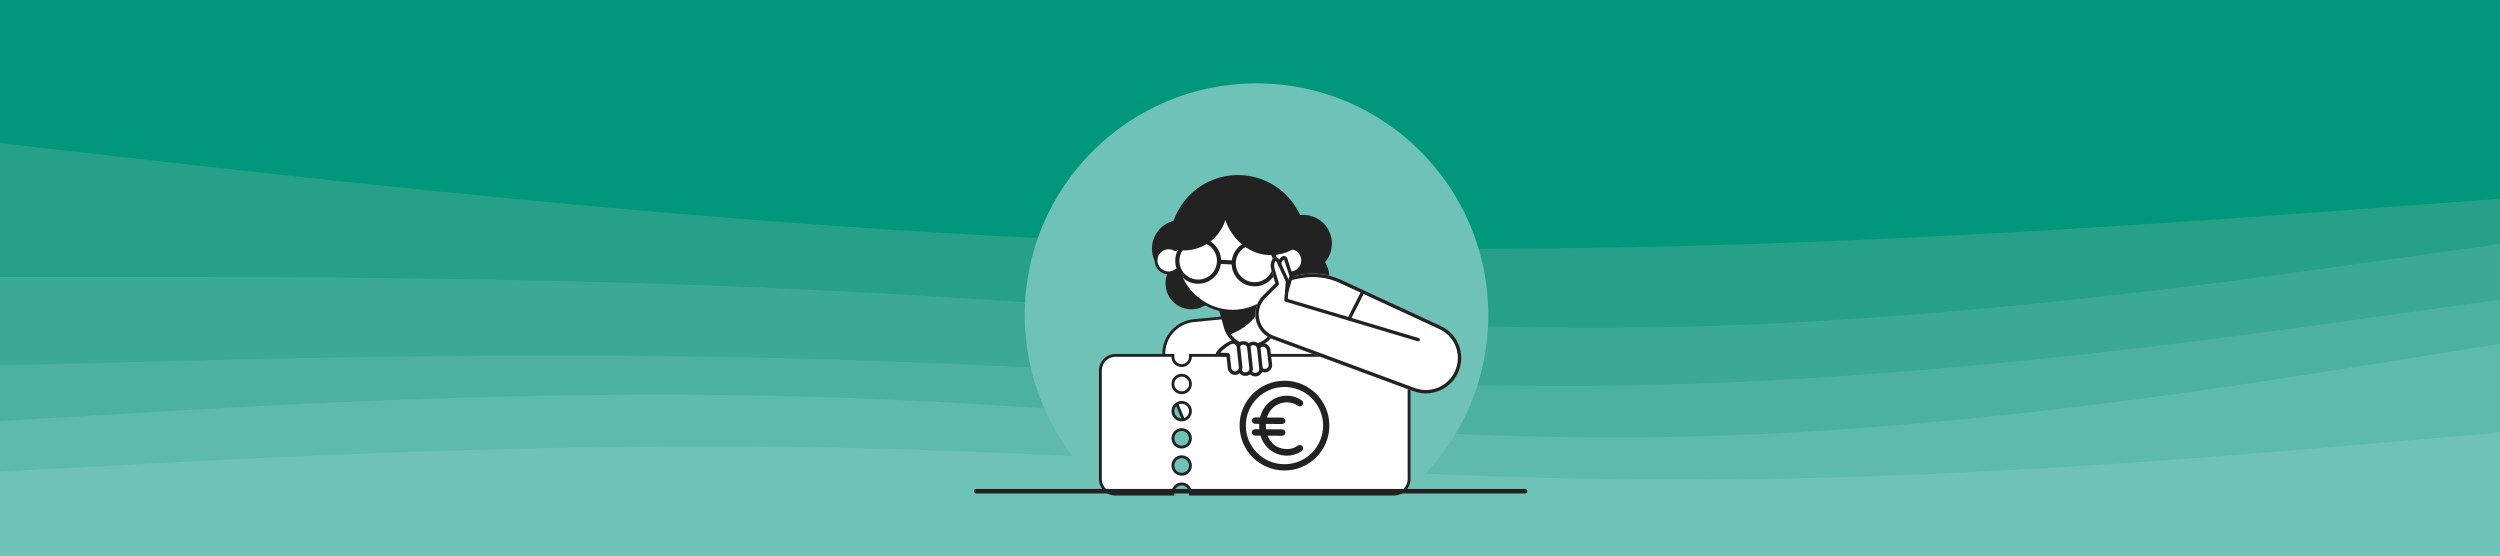 <svg width="1920" height="427" viewBox="0 0 1920 427" fill="none" xmlns="http://www.w3.org/2000/svg">
<g clip-path="url(#clip0_163_596)">
<rect width="1920" height="427" fill="#26A089"/>
<g clip-path="url(#clip1_163_596)">
<path d="M0 111.494L106.6 123.593C213.4 135.77 426.6 159.967 640 174.991C853.4 190.015 1066.6 195.866 1280 190.806C1493.4 185.824 1706.6 170.009 1813.4 162.102L1920 154.194V0H1813.4C1706.6 0 1493.4 0 1280 0C1066.6 0 853.4 0 640 0C426.6 0 213.4 0 106.6 0H0V111.494Z" fill="#00977D"/>
<path d="M0 214.291H106.6C213.4 214.291 426.6 214.291 640 224.966C853.4 235.641 1066.6 256.991 1280 252.8C1493.4 248.53 1706.6 218.798 1813.4 203.853L1920 188.987V152.613L1813.4 160.52C1706.6 168.428 1493.4 184.243 1280 189.224C1066.6 194.285 853.4 188.434 640 173.41C426.6 158.385 213.4 134.189 106.6 122.011L0 109.913V214.291Z" fill="#26A089"/>
<path d="M0 282.294L106.6 279.527C213.4 276.759 426.6 271.224 640 277.708C853.4 284.113 1066.6 302.616 1280 296.923C1493.4 291.23 1706.6 261.498 1813.4 246.553L1920 231.687V187.405L1813.4 202.271C1706.6 217.216 1493.4 246.948 1280 251.218C1066.6 255.409 853.4 234.059 640 223.384C426.6 212.709 213.4 212.709 106.6 212.709H0V282.294Z" fill="#3BA995"/>
<path d="M0 324.994L106.6 318.668C213.4 312.343 426.6 299.691 640 306.807C853.4 313.924 1066.6 340.809 1280 337.251C1493.4 333.693 1706.6 299.691 1813.4 282.69L1920 265.689V230.105L1813.4 244.971C1706.6 259.916 1493.4 289.648 1280 295.342C1066.6 301.035 853.4 282.532 640 276.127C426.6 269.643 213.4 275.178 106.6 277.945L0 280.713V324.994Z" fill="#4DB1A1"/>
<path d="M0 363.741L106.6 358.047C213.4 352.433 426.6 341.047 640 345.317C853.4 349.507 1066.6 369.276 1280 369.909C1493.4 370.62 1706.6 352.117 1813.4 342.944L1920 333.693V264.107L1813.4 281.108C1706.6 298.109 1493.4 332.111 1280 335.669C1066.6 339.228 853.4 312.343 640 305.226C426.6 298.109 213.4 310.761 106.6 317.087L0 323.413V363.741Z" fill="#5EBAAC"/>
<path d="M0 427.791H106.6C213.4 427.791 426.6 427.791 640 427.791C853.4 427.791 1066.6 427.791 1280 427.791C1493.4 427.791 1706.6 427.791 1813.4 427.791H1920V332.111L1813.4 341.363C1706.6 350.536 1493.4 369.039 1280 368.327C1066.6 367.695 853.4 347.926 640 343.735C426.6 339.465 213.4 350.852 106.6 356.466L0 362.159V427.791Z" fill="#6EC2B7"/>
</g>
<circle cx="965" cy="242" r="178" fill="#6EC2B7"/>
<g filter="url(#filter0_d_163_596)">
<path d="M1068.68 373.296H931.749L901.393 300.336L894.056 271.396C892.008 257.156 902.082 244.054 916.285 242.312L916.966 242.238L1043.65 229.994L1068.68 373.296Z" fill="white" stroke="#222222" stroke-width="2.19"/>
<path d="M900.796 268.936V270.03C900.796 273.748 903.811 276.763 907.53 276.763C911.25 276.763 914.265 273.748 914.265 270.03V268.936H1070.64C1077.01 268.936 1082.17 274.098 1082.17 280.467V363.955C1082.17 370.324 1077.01 375.486 1070.64 375.486H914.265V374.392C914.265 370.674 911.25 367.659 907.53 367.659C903.811 367.659 900.796 370.674 900.796 374.392V375.486H856.641C850.271 375.486 845.107 370.324 845.107 363.955V280.467C845.107 274.098 850.271 268.936 856.641 268.936H900.796ZM907.53 346.787C903.811 346.787 900.796 349.801 900.796 353.519C900.796 357.236 903.811 360.251 907.53 360.251C911.25 360.251 914.265 357.236 914.265 353.519C914.264 349.801 911.25 346.787 907.53 346.787ZM907.53 325.915C903.811 325.915 900.796 328.929 900.796 332.646C900.796 336.364 903.811 339.379 907.53 339.379C911.25 339.379 914.265 336.364 914.265 332.646C914.265 328.929 911.25 325.915 907.53 325.915ZM907.53 305.043C903.811 305.043 900.796 308.057 900.796 311.774C900.796 315.492 903.811 318.507 907.53 318.507C911.25 318.507 914.265 315.492 914.265 311.774C914.265 308.057 911.25 305.043 907.53 305.043ZM907.53 284.17C903.811 284.17 900.796 287.185 900.796 290.902C900.796 294.62 903.811 297.635 907.53 297.635C911.25 297.635 914.265 294.62 914.265 290.902C914.265 287.185 911.25 284.17 907.53 284.17Z" fill="white" stroke="#222222" stroke-width="2.19"/>
<path fill-rule="evenodd" clip-rule="evenodd" d="M956.803 322.863C956.803 306.48 970.088 293.199 986.476 293.199C1002.86 293.199 1016.15 306.48 1016.15 322.863C1016.15 339.246 1002.86 352.527 986.476 352.527C970.088 352.527 956.803 339.246 956.803 322.863ZM986.476 288.389C967.431 288.389 951.991 303.823 951.991 322.863C951.991 341.903 967.431 357.338 986.476 357.338C1005.52 357.338 1020.96 341.903 1020.96 322.863C1020.96 303.823 1005.52 288.389 986.476 288.389ZM962.16 329.854C962.673 330.325 963.293 330.56 964.021 330.56L968.063 330.585C968.251 331.234 968.464 331.867 968.704 332.484C969.859 335.306 971.42 337.722 973.387 339.732C975.355 341.741 977.622 343.281 980.188 344.349C982.797 345.418 985.556 345.953 988.464 345.953C989.833 345.953 991.18 345.803 992.506 345.504C993.832 345.205 995.094 344.798 996.291 344.285C997.532 343.73 998.622 343.131 999.563 342.489C1000.25 342.147 1000.65 341.613 1000.78 340.886C1000.95 340.116 1000.76 339.389 1000.2 338.705C999.82 338.192 999.307 337.893 998.665 337.807C998.066 337.722 997.468 337.829 996.869 338.128C995.671 339.026 994.367 339.71 992.955 340.18C991.544 340.651 990.047 340.886 988.464 340.886C985.47 340.886 982.733 340.18 980.252 338.769C977.771 337.316 975.804 335.242 974.35 332.548C974.021 331.93 973.73 331.287 973.476 330.619L984.551 330.688C985.278 330.688 985.898 330.453 986.411 329.982C986.924 329.512 987.181 328.935 987.181 328.251C987.181 327.524 986.924 326.925 986.411 326.455C985.898 325.984 985.278 325.749 984.551 325.749L972.317 325.673C972.218 324.77 972.168 323.833 972.168 322.863C972.168 322.424 972.179 321.992 972.201 321.567L984.551 321.644C985.278 321.644 985.898 321.409 986.411 320.939C986.924 320.468 987.181 319.891 987.181 319.207C987.181 318.48 986.924 317.882 986.411 317.411C985.898 316.941 985.278 316.706 984.551 316.706L973.026 316.634C973.352 315.551 973.772 314.527 974.286 313.563C975.697 310.869 977.643 308.774 980.124 307.277C982.605 305.738 985.385 304.968 988.464 304.968C990.047 304.968 991.544 305.225 992.955 305.738C994.409 306.208 995.735 306.871 996.933 307.726C997.532 308.026 998.131 308.154 998.729 308.111C999.328 308.068 999.82 307.769 1000.2 307.213C1000.72 306.572 1000.91 305.866 1000.78 305.097C1000.65 304.327 1000.23 303.75 999.499 303.365C997.959 302.253 996.227 301.398 994.302 300.799C992.421 300.201 990.474 299.902 988.464 299.902C985.428 299.902 982.605 300.479 979.996 301.633C977.387 302.788 975.098 304.391 973.131 306.444C971.206 308.496 969.709 310.912 968.64 313.691C968.279 314.629 967.979 315.599 967.74 316.601L964.021 316.578C963.293 316.578 962.673 316.813 962.16 317.283C961.647 317.754 961.39 318.352 961.39 319.079C961.39 319.763 961.647 320.34 962.16 320.811C962.673 321.281 963.293 321.516 964.021 321.516L967.065 321.535C967.046 321.973 967.036 322.415 967.036 322.863C967.036 323.813 967.076 324.739 967.156 325.641L964.021 325.621C963.293 325.621 962.673 325.856 962.16 326.327C961.647 326.797 961.39 327.395 961.39 328.122C961.39 328.806 961.647 329.384 962.16 329.854Z" fill="#222222"/>
<path d="M965.428 261.029C975.893 258.133 982.026 247.319 979.129 236.857L973.531 216.598L935.651 227.06L941.249 247.319C944.145 257.781 954.963 263.912 965.428 261.016V261.029Z" fill="white"/>
<path d="M960.156 263.051C956.581 263.051 953.045 262.125 949.848 260.312C944.98 257.546 941.47 253.059 939.983 247.671L934.385 227.412C934.293 227.073 934.333 226.721 934.502 226.42C934.672 226.12 934.959 225.899 935.285 225.807L973.166 215.345C973.857 215.15 974.575 215.567 974.771 216.258L980.369 236.517C981.856 241.905 981.165 247.567 978.398 252.432C975.632 257.298 971.143 260.807 965.754 262.295C963.901 262.803 962.009 263.064 960.143 263.064L960.156 263.051ZM937.256 227.986L942.501 246.98C943.806 251.702 946.872 255.628 951.139 258.055C955.406 260.468 960.352 261.081 965.076 259.777C969.799 258.472 973.727 255.407 976.154 251.141C978.568 246.875 979.181 241.931 977.876 237.209L972.631 218.215L937.269 227.986H937.256Z" fill="#222222"/>
<path d="M942.945 253.476L935.651 227.073L959.713 220.42L969.891 227.321C966.694 239.087 957.286 248.597 942.945 253.463V253.476Z" fill="#222222"/>
<path d="M983.328 224.502C974.725 215.901 974.725 201.956 983.328 193.355C991.932 184.754 1005.88 184.754 1014.48 193.355C1023.09 201.956 1023.09 215.901 1014.48 224.502C1005.88 233.103 991.932 233.103 983.328 224.502Z" fill="#222222"/>
<path d="M950.758 235.063C921.861 235.063 898.435 211.644 898.435 182.755C898.435 153.866 921.861 130.447 950.758 130.447C979.655 130.447 1003.08 153.866 1003.08 182.755C1003.08 211.644 979.655 235.063 950.758 235.063Z" fill="#222222"/>
<path d="M946.923 217.836C944.6 203.529 954.318 190.049 968.629 187.727C982.939 185.404 996.424 195.12 998.747 209.426C1001.07 223.733 991.352 237.214 977.041 239.536C962.73 241.858 949.246 232.143 946.923 217.836Z" fill="#222222"/>
<path d="M895.381 216.896C893.626 206.088 900.968 195.904 911.779 194.15C922.59 192.395 932.777 199.735 934.531 210.543C936.286 221.351 928.945 231.535 918.134 233.289C907.323 235.043 897.136 227.704 895.381 216.896Z" fill="#222222"/>
<path d="M1000.89 205.086C988.722 205.086 978.859 195.225 978.859 183.061C978.859 170.898 988.722 161.037 1000.89 161.037C1013.06 161.037 1022.92 170.898 1022.92 183.061C1022.92 195.225 1013.06 205.086 1000.89 205.086Z" fill="#222222"/>
<path d="M906.726 208.999C894.559 208.999 884.695 199.138 884.695 186.975C884.695 174.811 894.559 164.95 906.726 164.95C918.893 164.95 928.756 174.811 928.756 186.975C928.756 199.138 918.893 208.999 906.726 208.999Z" fill="#222222"/>
<path d="M946.673 148.501C924.517 148.501 906.266 165.237 903.797 186.771C903.755 187.135 903.533 187.455 903.206 187.622C902.878 187.789 902.488 187.78 902.169 187.599C900.768 186.804 899.144 186.338 897.426 186.338C897.373 186.338 897.321 186.333 897.27 186.326C892.044 186.418 887.829 190.694 887.829 195.959C887.829 201.282 892.137 205.596 897.442 205.596C899.742 205.596 901.872 204.776 903.523 203.419C903.807 203.185 904.189 203.11 904.541 203.218C904.848 203.313 905.096 203.537 905.222 203.828L905.269 203.956C910.527 221.899 927.854 235.018 946.688 235.018C965.531 235.017 981.542 222.925 987.431 206.047C987.606 205.547 988.11 205.249 988.624 205.324L988.726 205.344C989.408 205.511 990.122 205.596 990.855 205.596C996.16 205.596 1000.47 201.282 1000.47 195.959C1000.47 190.636 996.16 186.322 990.855 186.322C990.822 186.322 990.786 186.324 990.719 186.328C990.663 186.332 990.565 186.338 990.463 186.338C989.92 186.338 989.458 185.94 989.379 185.403C986.295 164.522 968.832 148.501 946.673 148.501Z" fill="white" stroke="#222222" stroke-width="2.19" stroke-linejoin="round"/>
<path d="M962.685 215.922C972.389 216.375 980.653 208.851 981.106 199.149C981.559 189.447 974.033 181.185 964.328 180.733C954.623 180.28 946.36 187.804 945.907 197.506C945.454 207.208 952.98 215.469 962.685 215.922ZM964.178 183.935C972.122 184.305 978.274 191.058 977.903 198.999C977.532 206.94 970.777 213.091 962.834 212.72C954.891 212.35 948.739 205.596 949.109 197.656C949.48 189.715 956.235 183.564 964.178 183.935Z" fill="#222222"/>
<path d="M919.383 213.902C929.087 214.354 937.351 206.83 937.804 197.128C938.257 187.426 930.73 179.165 921.026 178.712C911.321 178.259 903.057 185.783 902.604 195.485C902.151 205.187 909.678 213.449 919.383 213.902ZM920.876 181.914C928.819 182.284 934.972 189.038 934.601 196.979C934.23 204.919 927.475 211.07 919.532 210.7C911.589 210.329 905.436 203.576 905.807 195.635C906.178 187.694 912.933 181.543 920.876 181.914Z" fill="#222222"/>
<path d="M936.784 198.685L946.729 199.149C947.609 199.19 948.364 198.503 948.405 197.623C948.446 196.742 947.759 195.988 946.878 195.947L936.933 195.483C936.052 195.442 935.298 196.129 935.257 197.009C935.216 197.89 935.903 198.644 936.784 198.685Z" fill="#222222"/>
<path d="M948.432 146.747C970.597 147.51 989.455 162.07 999.115 183.09C992.358 188.921 983.92 192.257 974.885 191.947C954.04 191.229 937.749 171.388 938.111 147.423C941.477 146.865 944.918 146.627 948.432 146.747Z" fill="#222222"/>
<path d="M932.509 147.514C914.064 153.368 901.153 168.487 897.252 186.114C904.087 188.748 911.834 189.162 919.351 186.776C936.697 181.27 946.398 162.916 941.303 145.539C938.367 145.937 935.433 146.586 932.509 147.514Z" fill="#222222"/>
<path d="M1095.05 298.142C1091.87 298.142 1088.69 297.581 1085.61 296.433L977.354 256.371C971.443 254.193 966.968 249.497 965.049 243.496C962.714 236.164 964.671 228.259 970.151 222.858L979.494 213.662L976.35 202.965C975.632 200.525 975.841 197.916 976.937 195.62C977.472 194.511 978.555 193.833 979.781 193.833H979.808C981.047 193.833 982.13 194.537 982.652 195.659L989.973 211.47C990.064 211.679 990.103 211.9 990.09 212.122L989.02 225.533L1089.55 255.602C1090.24 255.81 1090.63 256.541 1090.42 257.219C1090.21 257.911 1089.48 258.302 1088.8 258.093L987.271 227.724C986.684 227.555 986.293 226.981 986.345 226.368L987.48 212.253L980.303 196.755C980.173 196.481 979.938 196.507 979.808 196.442C979.677 196.442 979.442 196.481 979.312 196.755C978.49 198.464 978.333 200.408 978.868 202.234L982.235 213.675C982.365 214.131 982.235 214.64 981.895 214.979L971.991 224.724C967.202 229.433 965.506 236.321 967.542 242.713C969.212 247.944 973.114 252.027 978.268 253.932L1086.52 293.993C1092.72 296.289 1099.43 296.015 1105.42 293.224C1111.4 290.432 1115.93 285.475 1118.16 279.252C1122.48 267.212 1116.98 254.075 1105.36 248.701L1028.9 213.322C1019.59 209.018 1009.34 207.726 999.25 209.592L992.243 211C991.538 211.144 990.847 210.687 990.703 209.983C990.56 209.278 991.016 208.587 991.721 208.444L998.754 207.022C1009.39 205.052 1020.19 206.422 1029.99 210.948L1106.46 246.327C1119.31 252.275 1125.39 266.794 1120.63 280.126C1118.16 287.014 1113.15 292.493 1106.54 295.585C1102.88 297.294 1098.98 298.142 1095.08 298.142H1095.05Z" fill="#222222"/>
<path d="M970.165 222.858L979.507 213.662L976.363 202.965C975.645 200.525 975.854 197.916 976.95 195.62C977.485 194.511 978.568 193.833 979.795 193.833H979.821C981.06 193.833 982.143 194.537 982.665 195.659L988.916 209.148L998.781 207.009C1009.4 205.039 1020.19 206.408 1029.99 210.935L1106.46 246.313C1119.31 252.262 1125.39 266.781 1120.63 280.113C1118.16 286.988 1113.17 292.48 1106.54 295.572C1102.88 297.268 1098.98 298.129 1095.08 298.129C1091.9 298.129 1088.71 297.568 1085.63 296.42L977.381 256.358C971.469 254.18 966.994 249.483 965.076 243.483C962.74 236.151 964.697 228.246 970.178 222.845L970.165 222.858Z" fill="white"/>
<path d="M981.843 201.334C981.843 199.417 983.592 195.438 985.092 194.251C985.901 193.611 987.102 193.977 987.415 194.955L991.669 207.974L988.198 219.832L986.319 224.02L981.83 201.321L981.843 201.334Z" fill="white"/>
<path d="M988.211 221.137C988.094 221.137 987.963 221.124 987.846 221.084C987.154 220.876 986.763 220.158 986.959 219.467L990.312 208L986.176 195.359C986.176 195.359 986.123 195.268 986.058 195.242C986.006 195.229 985.941 195.242 985.902 195.268C984.701 196.207 984.023 197.629 984.023 199.143C984.023 199.86 983.435 200.447 982.718 200.447C982 200.447 981.413 199.86 981.413 199.143C981.413 196.808 982.47 194.655 984.297 193.22C985.014 192.659 985.954 192.477 986.828 192.75C987.702 193.011 988.381 193.69 988.668 194.551L992.922 207.583C993 207.831 993.013 208.105 992.922 208.352L989.451 220.21C989.281 220.784 988.759 221.15 988.198 221.15L988.211 221.137Z" fill="#222222"/>
<path d="M1095.05 298.142C1091.87 298.142 1088.69 297.581 1085.61 296.433L977.354 256.371C971.443 254.193 966.968 249.497 965.049 243.496C962.714 236.164 964.671 228.259 970.151 222.858L979.494 213.662L976.35 202.965C975.632 200.525 975.841 197.916 976.937 195.62C977.472 194.511 978.555 193.833 979.781 193.833H979.808C981.047 193.833 982.13 194.537 982.652 195.659L989.973 211.47C990.064 211.679 990.103 211.9 990.09 212.122L989.02 225.533L1089.55 255.602C1090.24 255.81 1090.63 256.541 1090.42 257.219C1090.21 257.911 1089.48 258.302 1088.8 258.093L987.271 227.724C986.684 227.555 986.293 226.981 986.345 226.368L987.48 212.253L980.303 196.755C980.173 196.481 979.938 196.507 979.808 196.442C979.677 196.442 979.442 196.481 979.312 196.755C978.49 198.464 978.333 200.408 978.868 202.234L982.235 213.675C982.365 214.131 982.235 214.64 981.895 214.979L971.991 224.724C967.202 229.433 965.506 236.321 967.542 242.713C969.212 247.944 973.114 252.027 978.268 253.932L1086.52 293.993C1092.72 296.289 1099.43 296.015 1105.42 293.224C1111.4 290.432 1115.93 285.475 1118.16 279.252C1122.48 267.212 1116.98 254.075 1105.36 248.701L1028.9 213.322C1019.59 209.018 1009.34 207.726 999.25 209.592L992.243 211C991.538 211.144 990.847 210.687 990.703 209.983C990.56 209.278 991.016 208.587 991.721 208.444L998.754 207.022C1009.39 205.052 1020.19 206.422 1029.99 210.948L1106.46 246.327C1119.31 252.275 1125.39 266.794 1120.63 280.126C1118.16 287.014 1113.15 292.493 1106.54 295.585C1102.88 297.294 1098.98 298.142 1095.08 298.142H1095.05Z" fill="#222222"/>
<path d="M1036.23 241.97C1036.03 241.97 1035.83 241.931 1035.64 241.827C1035 241.501 1034.74 240.718 1035.07 240.079L1045.34 219.833C1045.66 219.194 1046.45 218.933 1047.09 219.259C1047.73 219.585 1047.99 220.368 1047.66 221.007L1037.39 241.253C1037.16 241.71 1036.7 241.97 1036.23 241.97Z" fill="#222222"/>
<path d="M975.671 275.927L974.301 264.773C974.053 262.412 971.926 260.703 969.564 260.964C967.202 261.212 965.493 263.338 965.754 265.699L967.124 276.853C967.372 279.214 969.499 280.923 971.861 280.662C974.223 280.414 975.932 278.288 975.671 275.927Z" fill="white"/>
<path d="M971.378 282.044C970.086 282.044 968.86 281.614 967.842 280.792C966.668 279.84 965.924 278.496 965.767 276.996L964.397 265.855C964.227 264.329 964.671 262.855 965.611 261.681C966.55 260.507 967.907 259.763 969.408 259.607C970.908 259.437 972.383 259.881 973.557 260.82C974.732 261.772 975.475 263.116 975.632 264.616L977.002 275.757C977.002 275.757 977.002 275.757 977.002 275.783C977.159 277.283 976.728 278.757 975.789 279.931C974.836 281.105 973.492 281.849 971.991 282.005C971.783 282.031 971.587 282.044 971.378 282.044ZM970.021 262.294C969.917 262.294 969.812 262.294 969.695 262.307C968.912 262.385 968.207 262.777 967.724 263.39C967.229 264.003 967.007 264.773 967.098 265.542L968.468 276.683C968.56 277.479 968.938 278.183 969.551 278.679C970.165 279.174 970.921 279.396 971.704 279.318C973.309 279.148 974.484 277.7 974.314 276.096L972.944 264.955C972.853 264.16 972.474 263.455 971.861 262.959C971.339 262.529 970.687 262.307 970.021 262.307V262.294Z" fill="#222222"/>
<path d="M966.742 263.413L968.431 279.107C968.674 281.364 967.029 283.404 964.772 283.647L964.422 283.684C962.164 283.927 960.124 282.283 959.881 280.027L958.192 264.333C957.949 262.076 959.593 260.036 961.851 259.793L962.201 259.755C964.459 259.513 966.499 261.156 966.742 263.413Z" fill="white"/>
<path d="M963.979 285.071C961.213 285.071 958.838 282.984 958.525 280.179L956.842 264.486C956.685 263.025 957.103 261.603 958.029 260.468C958.942 259.333 960.26 258.616 961.709 258.459L962.061 258.42C963.523 258.263 964.945 258.681 966.08 259.607C967.215 260.533 967.933 261.838 968.09 263.286L969.773 278.979C969.93 280.44 969.512 281.862 968.585 282.997C967.672 284.132 966.354 284.849 964.906 285.006L964.566 285.045C964.371 285.071 964.175 285.071 963.979 285.071ZM962.648 261.094C962.544 261.094 962.453 261.094 962.348 261.107L961.996 261.146C961.265 261.225 960.6 261.59 960.143 262.164C959.686 262.738 959.464 263.455 959.543 264.186L961.226 279.879C961.383 281.392 962.74 282.488 964.266 282.332L964.606 282.292C965.336 282.214 966.002 281.849 966.472 281.275C966.928 280.701 967.15 279.983 967.072 279.253L965.389 263.56C965.31 262.829 964.945 262.164 964.371 261.707C963.875 261.303 963.275 261.094 962.648 261.094Z" fill="#222222"/>
<path d="M960.831 278.733L959.142 263.039C958.899 260.775 956.866 259.138 954.601 259.381L954.251 259.419C951.987 259.663 950.349 261.695 950.592 263.959L952.281 279.653C952.525 281.916 954.558 283.554 956.822 283.31L957.172 283.273C959.436 283.029 961.074 280.997 960.831 278.733Z" fill="white"/>
<path d="M956.385 284.693C953.619 284.693 951.244 282.605 950.944 279.801L949.26 264.107C948.934 261.107 951.113 258.394 954.127 258.068L954.48 258.028C957.481 257.702 960.195 259.881 960.521 262.894L962.205 278.588C962.531 281.588 960.352 284.301 957.337 284.627L956.985 284.667C956.789 284.693 956.594 284.693 956.398 284.693H956.385ZM955.054 260.716C954.95 260.716 954.858 260.716 954.754 260.729L954.402 260.768C952.888 260.924 951.792 262.294 951.948 263.807L953.632 279.501C953.788 281.014 955.158 282.097 956.672 281.953L957.024 281.914C958.538 281.757 959.634 280.388 959.477 278.875L957.794 263.181C957.638 261.772 956.437 260.716 955.054 260.716Z" fill="#222222"/>
<path d="M952.81 277.818L951.153 262.463C950.905 260.102 948.778 258.393 946.416 258.654C944.054 258.902 934.815 265.686 935.063 268.047L943.154 268.529L944.25 278.731C944.498 281.092 946.625 282.801 948.986 282.54C951.348 282.292 953.058 280.166 952.797 277.804L952.81 277.818Z" fill="white"/>
<path d="M948.53 283.936C947.238 283.936 946.011 283.505 944.993 282.684C943.819 281.731 943.075 280.388 942.919 278.888L941.94 269.821L934.998 269.404C934.333 269.365 933.798 268.856 933.732 268.191C933.341 264.577 943.871 257.572 946.285 257.311C947.786 257.141 949.26 257.585 950.435 258.524C951.609 259.476 952.353 260.82 952.51 262.32L954.167 277.674C954.323 279.174 953.893 280.649 952.953 281.823C952.001 282.997 950.657 283.74 949.156 283.897C948.947 283.923 948.738 283.936 948.543 283.936H948.53ZM937.177 266.808L943.245 267.173C943.91 267.212 944.445 267.721 944.511 268.386L945.607 278.587C945.685 279.37 946.076 280.062 946.69 280.557C947.303 281.053 948.073 281.275 948.843 281.196C949.626 281.118 950.317 280.727 950.813 280.114C951.309 279.501 951.531 278.744 951.44 277.961L949.782 262.607C949.704 261.824 949.313 261.133 948.699 260.637C948.086 260.142 947.329 259.92 946.546 259.998C944.641 260.207 939.174 264.473 937.151 266.795L937.177 266.808Z" fill="#222222"/>
</g>
<path fill-rule="evenodd" clip-rule="evenodd" d="M748 377.244C748 376.292 748.731 375.52 749.632 375.52L1171.37 375.519C1172.27 375.519 1173 376.292 1173 377.244C1173 378.197 1172.27 378.969 1171.37 378.969L749.632 378.969C748.731 378.969 748 378.197 748 377.244Z" fill="#222222"/>
</g>
<defs>
<filter id="filter0_d_163_596" x="775" y="30" width="436" height="355" filterUnits="userSpaceOnUse" color-interpolation-filters="sRGB">
<feFlood flood-opacity="0" result="BackgroundImageFix"/>
<feColorMatrix in="SourceAlpha" type="matrix" values="0 0 0 0 0 0 0 0 0 0 0 0 0 0 0 0 0 0 127 0" result="hardAlpha"/>
<feOffset dy="4"/>
<feGaussianBlur stdDeviation="2"/>
<feComposite in2="hardAlpha" operator="out"/>
<feColorMatrix type="matrix" values="0 0 0 0 0 0 0 0 0 0 0 0 0 0 0 0 0 0 0.25 0"/>
<feBlend mode="normal" in2="BackgroundImageFix" result="effect1_dropShadow_163_596"/>
<feBlend mode="normal" in="SourceGraphic" in2="effect1_dropShadow_163_596" result="shape"/>
</filter>
<clipPath id="clip0_163_596">
<rect width="1920" height="427" fill="white"/>
</clipPath>
<clipPath id="clip1_163_596">
<rect width="1920" height="427" fill="white"/>
</clipPath>
</defs>
</svg>
